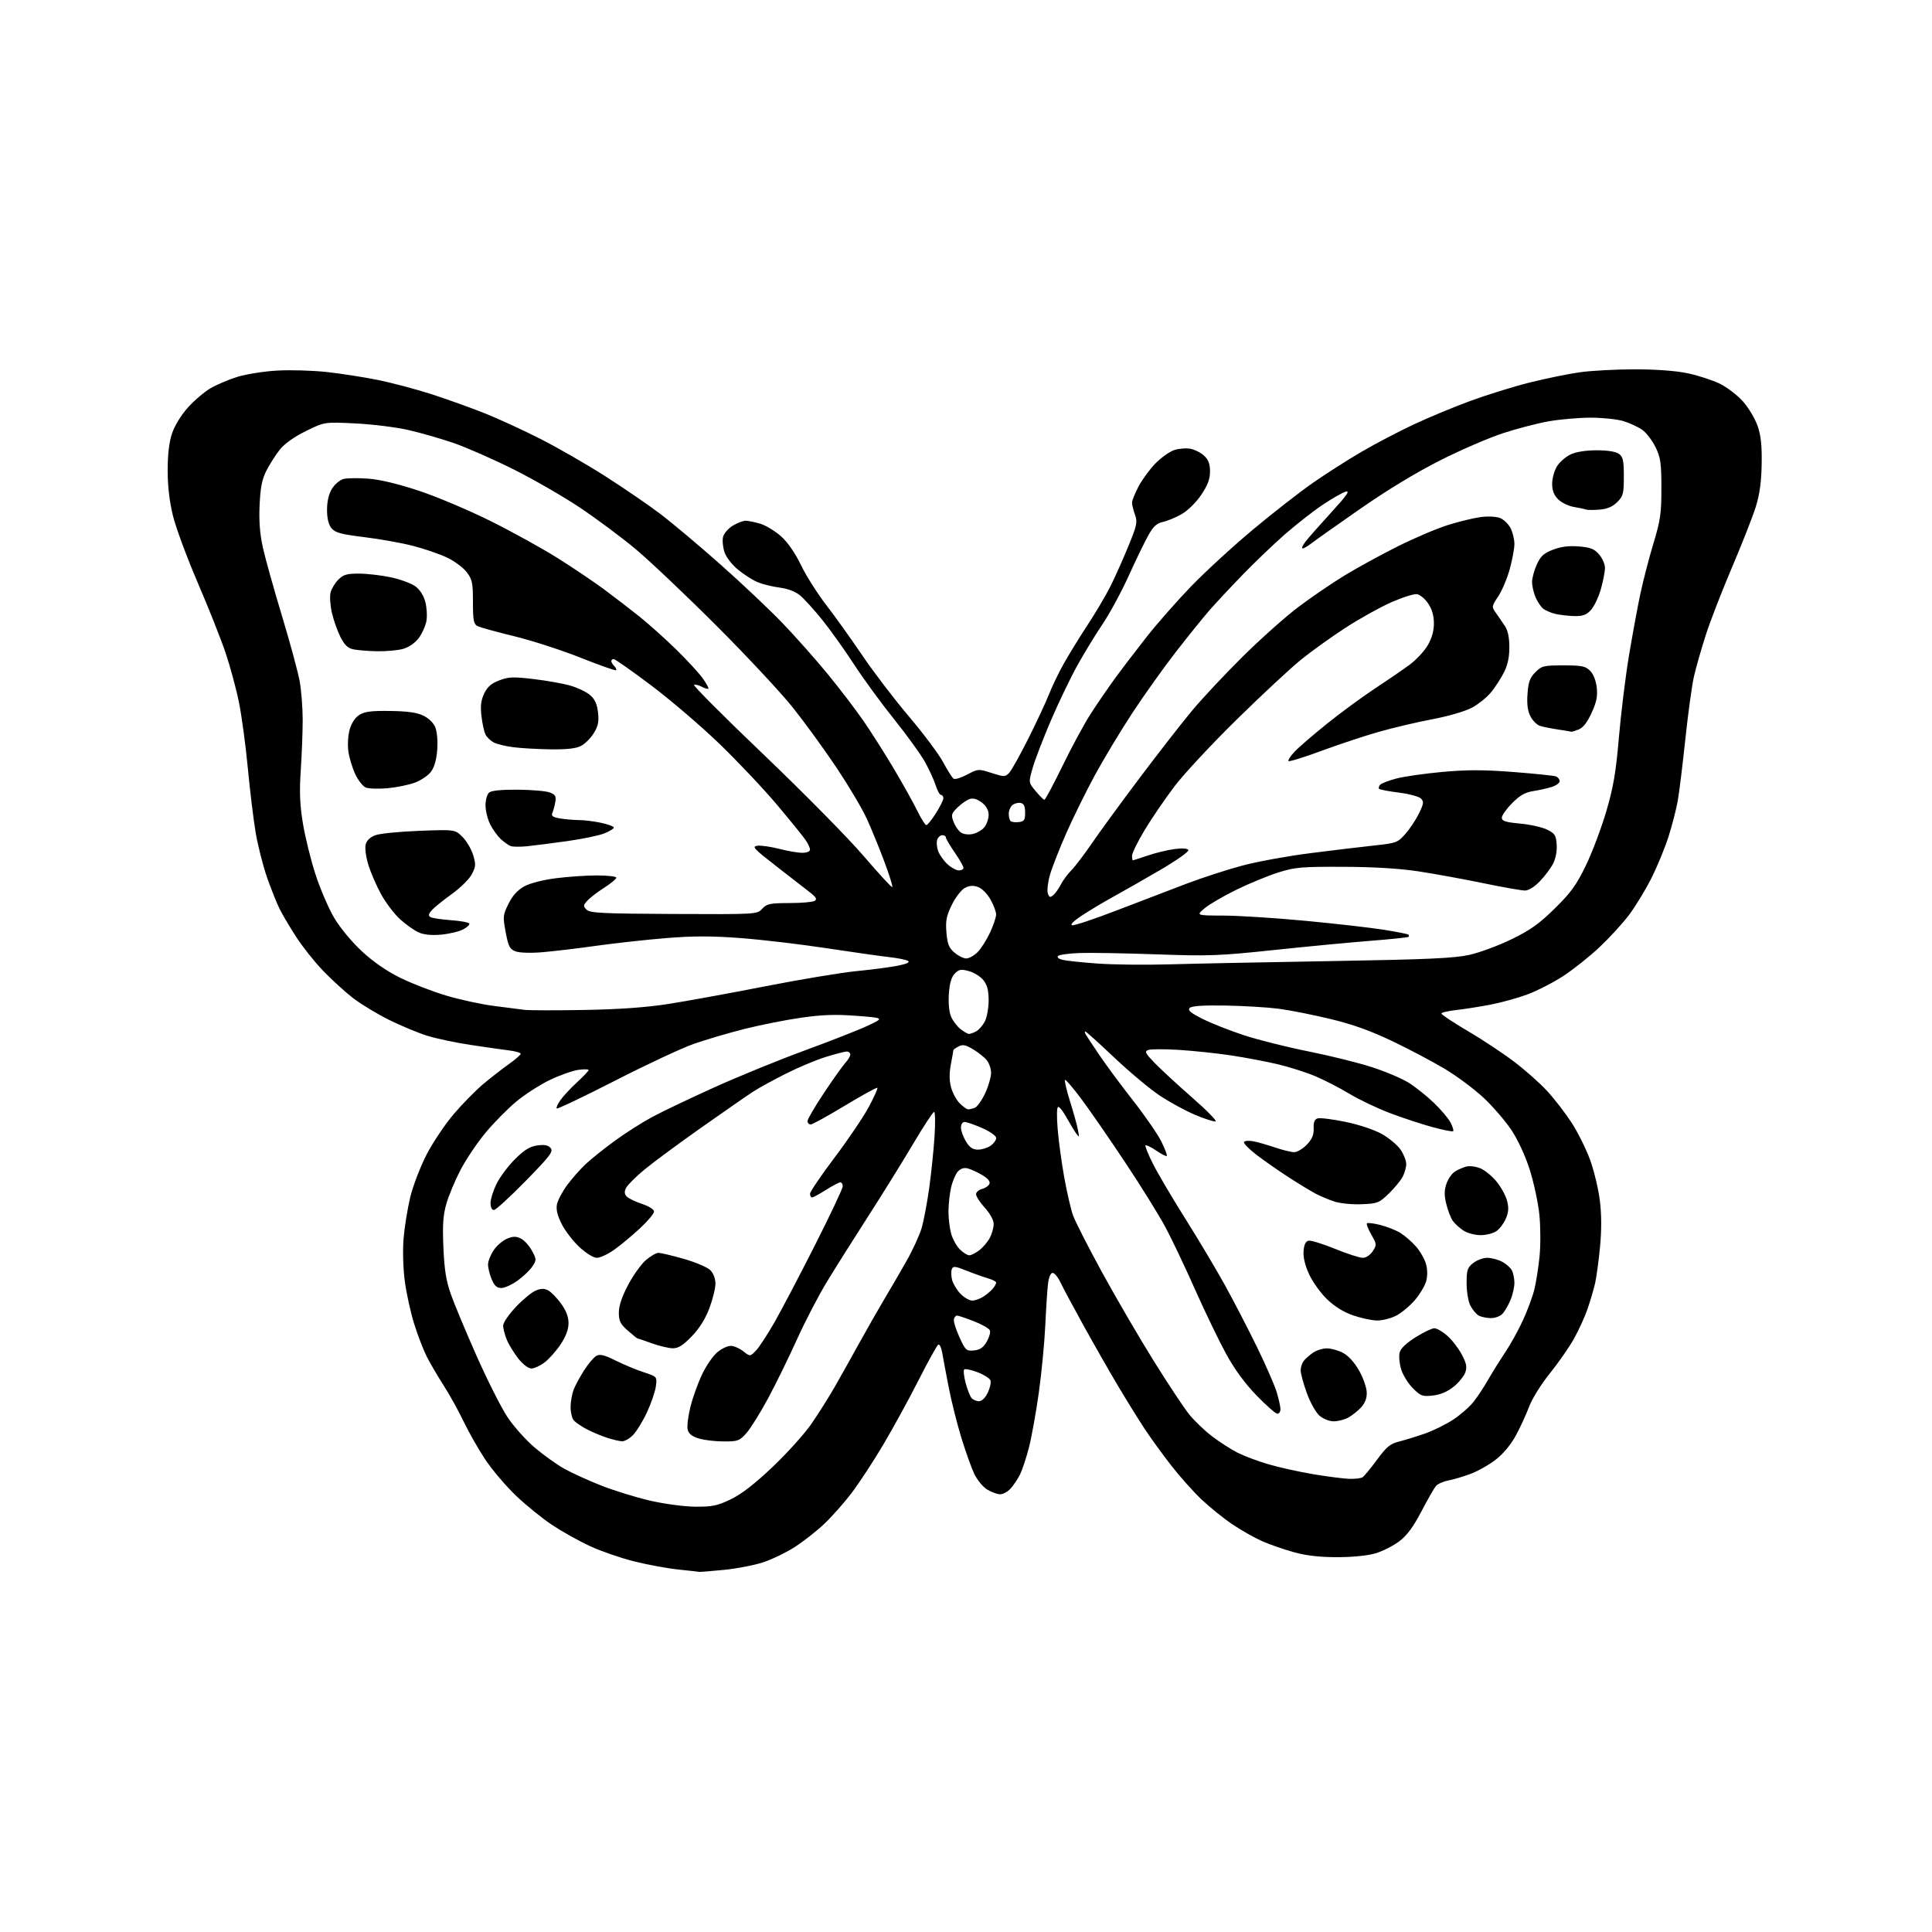 <?xml version="1.0" encoding="UTF-8" standalone="no"?>
<svg 
  version="1.1" 
  xmlns="http://www.w3.org/2000/svg" 
  xmlns:xlink="http://www.w3.org/1999/xlink" 
  xmlns:svg="http://www.w3.org/2000/svg"
  xmlns:rdf="http://www.w3.org/1999/02/22-rdf-syntax-ns#"
  xmlns:cc="http://creativecommons.org/ns#"
  xmlns:dc="http://purl.org/dc/elements/1.1/"
  viewBox="0 0 768 768"
  width="768"
  height="768"
>
<style>svg {background-color: white; }</style>"
<path stroke="none" fill="black" fill-rule="evenodd" d="M278.00,624.84C277.73,624.78 273.88,624.35 269.46,623.89C265.04,623.42 257.11,621.95 251.84,620.61C246.57,619.28 238.80,616.58 234.57,614.63C230.34,612.68 223.65,608.95 219.69,606.34C215.74,603.73 209.17,598.43 205.11,594.55C201.04,590.67 195.49,584.12 192.78,580.00C190.06,575.88 186.23,569.12 184.26,565.00C182.30,560.88 178.74,554.45 176.35,550.73C173.96,547.00 170.93,541.83 169.62,539.23C168.31,536.63 166.08,530.84 164.67,526.36C163.26,521.89 161.58,514.26 160.93,509.41C160.25,504.33 160.04,497.14 160.42,492.44C160.78,487.95 161.97,480.56 163.05,476.02C164.15,471.45 167.05,463.85 169.57,458.97C172.07,454.13 176.94,446.87 180.39,442.84C183.84,438.80 189.10,433.45 192.08,430.94C195.06,428.44 199.64,424.87 202.25,423.02C204.86,421.17 207.00,419.31 207.00,418.89C207.00,418.47 204.86,417.86 202.25,417.54C199.64,417.22 192.78,416.24 187.00,415.36C181.22,414.49 173.57,412.88 170.00,411.78C166.43,410.69 159.58,407.85 154.78,405.48C149.99,403.11 143.46,399.16 140.28,396.70C137.10,394.24 131.74,389.35 128.36,385.82C124.98,382.29 120.20,376.27 117.74,372.45C115.28,368.63 112.35,363.70 111.24,361.50C110.13,359.30 107.87,353.67 106.22,348.99C104.58,344.31 102.51,336.21 101.63,330.99C100.75,325.77 99.35,314.22 98.51,305.31C97.67,296.41 96.10,284.71 95.01,279.31C93.93,273.92 91.52,265.00 89.67,259.50C87.81,254.00 82.83,241.45 78.59,231.60C74.36,221.76 69.94,209.83 68.77,205.10C67.37,199.41 66.65,193.29 66.65,187.00C66.65,180.60 67.22,175.80 68.39,172.28C69.43,169.19 72.00,164.99 74.69,162.00C77.19,159.22 81.22,155.78 83.65,154.36C86.08,152.93 90.87,150.90 94.29,149.83C97.70,148.76 104.78,147.63 110.00,147.32C115.22,147.00 124.18,147.26 129.90,147.88C135.63,148.51 144.83,149.95 150.36,151.07C155.89,152.20 165.39,154.72 171.46,156.68C177.53,158.64 187.00,162.03 192.50,164.21C198.00,166.40 208.12,171.05 215.00,174.56C221.88,178.06 233.43,184.72 240.68,189.35C247.93,193.98 257.70,200.67 262.39,204.22C267.07,207.76 277.85,216.82 286.35,224.35C294.84,231.87 306.00,242.42 311.14,247.78C316.29,253.15 324.37,262.25 329.09,268.02C333.81,273.78 340.16,282.10 343.20,286.50C346.24,290.90 351.67,299.45 355.27,305.50C358.86,311.55 363.07,319.09 364.61,322.25C366.15,325.41 367.78,328.00 368.23,328.00C368.68,328.00 370.38,325.89 372.02,323.30C373.66,320.72 375.00,318.02 375.00,317.30C375.00,316.59 374.58,316.00 374.08,316.00C373.57,316.00 372.62,314.31 371.97,312.25C371.32,310.19 369.42,306.02 367.76,303.00C366.09,299.98 360.57,292.32 355.49,286.00C350.41,279.68 343.17,269.77 339.42,264.00C335.66,258.23 329.99,250.29 326.82,246.36C323.65,242.44 319.73,238.11 318.12,236.75C316.24,235.17 313.29,234.03 309.92,233.58C307.03,233.20 303.09,232.23 301.16,231.42C299.23,230.62 295.74,228.39 293.40,226.47C290.94,224.46 288.66,221.50 287.98,219.44C287.34,217.49 287.09,214.78 287.43,213.42C287.77,212.05 289.50,210.05 291.28,208.97C293.05,207.89 295.35,207.01 296.38,207.00C297.42,207.00 300.03,207.53 302.19,208.18C304.35,208.82 308.02,211.03 310.35,213.08C313.07,215.47 315.95,219.60 318.41,224.65C320.51,228.97 325.03,236.10 328.44,240.50C331.85,244.90 338.29,253.90 342.76,260.50C347.22,267.10 355.59,278.06 361.36,284.86C367.12,291.66 373.24,299.85 374.96,303.07C376.68,306.30 378.54,309.22 379.11,309.57C379.68,309.92 382.10,309.16 384.50,307.89C388.80,305.61 388.94,305.60 394.17,307.27C399.18,308.87 399.57,308.87 401.15,307.23C402.07,306.28 405.53,300.09 408.83,293.49C412.14,286.88 415.81,279.00 416.99,275.99C418.17,272.97 420.77,267.57 422.76,264.00C424.74,260.43 429.03,253.45 432.29,248.50C435.54,243.55 439.67,236.57 441.45,233.00C443.23,229.43 446.41,222.30 448.52,217.17C451.96,208.79 452.23,207.52 451.17,204.60C450.53,202.82 450.00,200.67 450.00,199.83C450.00,198.99 451.16,196.09 452.58,193.40C454.00,190.70 457.01,186.59 459.27,184.26C461.54,181.93 464.92,179.52 466.78,178.91C468.65,178.29 471.58,178.07 473.29,178.41C475.00,178.75 477.44,180.00 478.70,181.19C480.37,182.76 481.00,184.46 481.00,187.44C481.00,190.45 480.08,192.89 477.50,196.72C475.49,199.71 472.20,202.95 469.75,204.36C467.41,205.70 464.06,207.10 462.30,207.47C459.83,207.99 458.49,209.21 456.47,212.82C455.02,215.39 451.49,222.68 448.63,229.00C445.76,235.32 441.13,243.88 438.34,248.01C435.55,252.13 431.01,259.58 428.24,264.56C425.48,269.54 420.73,279.44 417.68,286.56C414.64,293.68 411.40,302.10 410.50,305.27C408.84,311.05 408.84,311.05 411.67,314.45C413.23,316.32 414.79,317.89 415.14,317.93C415.49,317.97 418.72,311.94 422.32,304.54C425.91,297.13 430.97,287.80 433.54,283.79C436.12,279.78 440.54,273.35 443.35,269.50C446.16,265.65 451.83,258.23 455.95,253.00C460.06,247.78 467.95,238.82 473.47,233.10C478.98,227.38 490.04,217.23 498.04,210.54C506.04,203.86 516.84,195.44 522.04,191.84C527.24,188.23 535.91,182.70 541.31,179.55C546.70,176.40 555.93,171.56 561.81,168.80C567.69,166.04 577.84,161.82 584.36,159.42C590.89,157.01 601.51,153.71 607.96,152.09C614.42,150.47 623.48,148.61 628.10,147.97C632.72,147.33 642.58,146.81 650.00,146.81C658.47,146.82 666.29,147.41 670.98,148.40C675.09,149.27 680.81,151.14 683.69,152.55C686.57,153.96 690.72,157.15 692.91,159.64C695.10,162.12 697.70,166.49 698.68,169.33C700.00,173.14 700.42,177.13 700.29,184.50C700.17,191.55 699.48,196.56 697.95,201.47C696.76,205.31 692.50,216.14 688.50,225.54C684.49,234.95 679.78,247.09 678.04,252.53C676.30,257.96 674.21,265.28 673.40,268.78C672.59,272.29 671.03,283.56 669.95,293.83C668.86,304.10 667.50,315.18 666.91,318.46C666.32,321.73 664.70,328.03 663.30,332.46C661.90,336.88 658.84,344.32 656.50,349.00C654.15,353.68 650.16,360.25 647.64,363.61C645.11,366.97 639.82,372.75 635.89,376.46C631.96,380.17 625.47,385.34 621.48,387.95C617.49,390.55 611.05,393.86 607.17,395.30C603.29,396.74 596.60,398.59 592.30,399.40C588.01,400.22 581.91,401.17 578.75,401.52C575.59,401.86 573.00,402.49 573.00,402.91C573.00,403.34 577.65,406.42 583.33,409.76C589.02,413.10 597.29,418.57 601.73,421.92C606.16,425.26 612.17,430.58 615.07,433.75C617.97,436.91 622.33,442.57 624.77,446.33C627.20,450.08 630.48,456.68 632.06,461.00C633.64,465.32 635.39,472.61 635.96,477.19C636.65,482.74 636.68,488.90 636.04,495.61C635.51,501.16 634.63,507.68 634.08,510.10C633.53,512.52 632.17,517.15 631.04,520.40C629.92,523.64 627.45,529.04 625.54,532.40C623.64,535.75 619.36,541.88 616.04,546.00C612.71,550.12 609.06,555.98 607.92,559.00C606.78,562.02 604.43,567.16 602.70,570.40C600.77,574.03 597.72,577.76 594.78,580.08C592.15,582.15 587.60,584.75 584.67,585.85C581.74,586.95 577.70,588.15 575.70,588.53C573.71,588.90 571.49,589.89 570.79,590.73C570.08,591.57 567.48,596.13 565.00,600.86C561.77,607.05 559.29,610.38 556.21,612.71C553.84,614.49 549.60,616.64 546.77,617.47C543.65,618.40 537.68,619.00 531.55,619.00C524.55,619.00 519.26,618.39 514.29,617.01C510.34,615.92 504.64,613.93 501.63,612.60C498.62,611.27 493.30,608.25 489.83,605.90C486.35,603.55 480.86,599.12 477.63,596.06C474.39,593.00 468.95,586.90 465.53,582.50C462.11,578.10 457.38,571.58 455.02,568.00C452.66,564.42 447.91,556.77 444.48,551.00C441.04,545.23 434.87,534.42 430.77,527.00C426.66,519.58 422.51,511.81 421.54,509.75C420.57,507.69 419.18,506.00 418.45,506.00C417.64,506.00 416.92,507.65 416.61,510.25C416.32,512.59 415.83,520.12 415.51,527.00C415.19,533.88 414.03,545.89 412.93,553.70C411.84,561.50 410.08,571.26 409.03,575.39C407.97,579.51 406.36,584.37 405.44,586.19C404.52,588.01 402.84,590.51 401.71,591.75C400.58,592.99 398.72,594.00 397.58,594.00C396.43,593.99 394.11,593.15 392.41,592.11C390.72,591.08 388.40,588.25 387.26,585.83C386.12,583.41 383.81,576.95 382.13,571.46C380.45,565.98 378.20,557.00 377.13,551.50C376.06,546.00 374.90,539.80 374.54,537.72C374.19,535.64 373.47,534.21 372.96,534.53C372.44,534.85 368.88,541.27 365.06,548.81C361.23,556.34 354.90,567.90 350.98,574.50C347.06,581.10 341.42,589.69 338.45,593.59C335.47,597.49 330.61,602.97 327.64,605.78C324.66,608.59 319.45,612.69 316.06,614.88C312.66,617.08 306.99,619.84 303.46,621.01C299.92,622.19 292.86,623.56 287.77,624.05C282.67,624.54 278.27,624.90 278.00,624.84zM276.36,598.93C283.09,598.99 285.10,598.57 290.42,596.04C294.69,594.00 299.89,589.98 307.13,583.12C312.91,577.64 319.90,569.86 322.67,565.83C325.43,561.80 329.50,555.35 331.70,551.50C333.91,547.65 338.32,539.77 341.51,534.00C344.70,528.23 349.19,520.35 351.49,516.50C353.80,512.65 357.73,505.89 360.23,501.48C362.74,497.08 365.48,491.13 366.33,488.27C367.18,485.41 368.54,478.22 369.37,472.29C370.19,466.35 371.15,457.11 371.49,451.75C371.84,446.39 371.76,442.00 371.31,442.01C370.86,442.02 367.12,447.72 363.00,454.68C358.88,461.64 350.85,474.57 345.17,483.41C339.48,492.25 332.09,503.98 328.74,509.49C325.39,514.99 320.04,525.29 316.84,532.37C313.64,539.45 308.50,549.95 305.42,555.69C302.34,561.44 298.46,567.68 296.80,569.57C294.00,572.76 293.38,573.00 287.76,573.00C284.45,573.00 279.98,572.48 277.84,571.84C275.10,571.01 273.78,569.97 273.36,568.31C273.04,567.01 273.53,562.92 274.46,559.22C275.38,555.53 277.47,549.72 279.09,546.33C280.70,542.93 283.41,538.99 285.09,537.58C286.78,536.16 289.18,535.00 290.44,535.00C291.70,535.00 293.95,535.96 295.45,537.14C298.17,539.28 298.17,539.28 300.50,536.89C301.77,535.58 305.12,530.45 307.94,525.50C310.76,520.55 318.00,506.75 324.03,494.83C330.06,482.91 335.00,472.45 335.00,471.58C335.00,470.71 334.57,470.00 334.03,470.00C333.50,470.00 330.94,471.35 328.34,473.00C325.74,474.65 323.25,476.00 322.80,476.00C322.36,476.00 322.00,475.34 322.00,474.54C322.00,473.74 326.39,467.27 331.75,460.16C337.11,453.05 343.23,444.00 345.35,440.05C347.47,436.10 349.01,432.67 348.76,432.43C348.52,432.18 342.73,435.36 335.91,439.48C329.08,443.61 322.94,446.99 322.25,446.99C321.56,447.00 321.00,446.38 321.00,445.63C321.00,444.88 323.96,439.81 327.59,434.38C331.21,428.95 335.03,423.57 336.09,422.44C337.14,421.30 338.00,419.84 338.00,419.19C338.00,418.53 337.37,418.00 336.61,418.00C335.84,418.00 332.13,418.95 328.36,420.12C324.58,421.28 317.49,424.24 312.60,426.70C307.70,429.16 301.85,432.36 299.60,433.81C297.34,435.26 287.99,441.74 278.81,448.21C269.64,454.68 259.41,462.24 256.09,465.00C252.77,467.77 249.56,470.95 248.96,472.08C248.15,473.58 248.17,474.50 249.01,475.51C249.64,476.27 252.37,477.63 255.08,478.53C257.95,479.48 260.00,480.76 260.00,481.61C260.00,482.40 257.48,485.41 254.39,488.28C251.31,491.15 246.73,494.96 244.22,496.75C241.70,498.54 238.59,500.00 237.30,500.00C235.93,500.00 233.05,498.24 230.39,495.79C227.88,493.47 224.69,489.36 223.32,486.64C221.56,483.17 220.99,480.81 221.40,478.73C221.73,477.11 223.54,473.69 225.42,471.14C227.30,468.59 230.57,464.87 232.67,462.88C234.78,460.88 239.99,456.70 244.26,453.58C248.53,450.46 255.28,446.16 259.26,444.02C263.24,441.88 274.38,436.57 284.00,432.22C293.62,427.87 309.82,421.26 320.00,417.53C330.18,413.81 341.43,409.39 345.00,407.70C351.50,404.65 351.50,404.65 340.50,403.81C332.13,403.17 326.87,403.35 318.50,404.55C312.45,405.41 302.27,407.43 295.88,409.04C289.49,410.65 280.40,413.33 275.67,415.00C270.94,416.67 256.89,423.24 244.45,429.60C232.01,435.96 221.60,440.93 221.31,440.64C221.02,440.35 221.70,438.82 222.83,437.25C223.95,435.67 226.92,432.48 229.43,430.17C231.95,427.85 234.00,425.68 234.00,425.35C234.00,425.01 232.18,424.98 229.95,425.28C227.73,425.58 222.67,427.36 218.70,429.24C214.74,431.13 208.68,435.02 205.23,437.89C201.78,440.76 196.27,446.35 192.99,450.30C189.70,454.26 185.25,460.88 183.10,465.00C180.94,469.12 178.41,475.16 177.47,478.41C176.13,483.05 175.87,486.81 176.26,495.91C176.64,504.80 177.34,509.15 179.27,514.61C180.65,518.52 185.26,529.54 189.50,539.11C193.75,548.67 199.23,559.54 201.69,563.26C204.15,566.97 209.01,572.43 212.49,575.38C215.97,578.33 221.22,582.10 224.16,583.76C227.10,585.42 233.68,588.43 238.79,590.45C243.90,592.48 252.68,595.20 258.29,596.50C264.09,597.84 271.90,598.89 276.36,598.93zM536.50,587.87C538.70,587.92 541.02,587.64 541.65,587.23C542.28,586.83 544.85,583.71 547.36,580.30C551.18,575.11 552.62,573.92 556.21,573.02C558.57,572.42 563.20,570.99 566.50,569.84C569.80,568.68 574.86,566.18 577.74,564.28C580.61,562.38 584.26,559.18 585.83,557.16C587.40,555.15 589.97,551.25 591.53,548.50C593.10,545.75 596.15,540.85 598.31,537.62C600.48,534.39 603.71,528.54 605.49,524.62C607.27,520.70 609.28,515.25 609.95,512.50C610.62,509.75 611.54,503.90 611.99,499.50C612.44,495.10 612.41,487.59 611.92,482.81C611.43,478.02 609.68,469.92 608.04,464.81C606.22,459.16 603.32,452.95 600.67,449.00C598.26,445.43 593.35,439.74 589.75,436.38C586.14,433.01 579.37,427.94 574.68,425.11C570.00,422.28 560.62,417.31 553.84,414.05C545.00,409.81 537.95,407.27 529.00,405.10C522.12,403.43 512.85,401.59 508.40,401.00C503.94,400.42 494.41,399.85 487.20,399.72C478.25,399.57 473.74,399.87 472.93,400.67C472.03,401.57 473.22,402.59 478.03,405.02C481.48,406.76 488.93,409.70 494.57,411.55C500.21,413.39 511.73,416.28 520.17,417.96C528.60,419.64 539.94,422.45 545.36,424.21C550.79,425.96 557.40,428.77 560.06,430.45C562.72,432.13 567.19,435.70 569.99,438.39C572.80,441.08 575.78,444.61 576.62,446.24C577.46,447.86 577.93,449.40 577.66,449.67C577.40,449.94 573.65,449.19 569.34,448.02C565.03,446.84 557.41,444.33 552.41,442.43C547.41,440.53 540.21,437.09 536.41,434.79C532.61,432.49 526.51,429.35 522.86,427.81C519.20,426.27 512.45,424.12 507.86,423.04C503.26,421.95 494.84,420.37 489.15,419.51C483.46,418.66 474.17,417.69 468.51,417.34C462.84,416.99 457.40,417.01 456.43,417.39C454.90,417.97 455.27,418.71 459.08,422.63C461.51,425.14 468.18,431.29 473.90,436.30C479.62,441.30 483.81,445.56 483.21,445.76C482.61,445.96 478.98,444.81 475.14,443.20C471.31,441.58 464.97,438.14 461.07,435.55C457.17,432.96 449.02,426.15 442.96,420.42C436.90,414.69 431.70,410.00 431.41,410.00C431.12,410.00 431.21,410.56 431.62,411.25C432.02,411.94 434.48,415.65 437.08,419.50C439.68,423.35 445.68,431.45 450.42,437.50C455.16,443.55 460.22,450.88 461.66,453.78C463.09,456.69 464.07,459.26 463.83,459.51C463.58,459.75 461.69,458.79 459.62,457.38C457.54,455.98 455.63,455.04 455.36,455.31C455.09,455.58 456.43,458.88 458.32,462.65C460.22,466.42 466.02,476.25 471.21,484.50C476.40,492.75 483.49,504.63 486.95,510.90C490.41,517.18 496.13,528.20 499.64,535.40C503.16,542.61 506.70,550.72 507.52,553.43C508.33,556.14 509.00,559.18 509.00,560.18C509.00,561.18 508.45,562.00 507.78,562.00C507.12,562.00 503.40,558.74 499.53,554.75C494.80,549.88 490.79,544.39 487.30,538.00C484.45,532.77 478.93,521.32 475.03,512.55C471.14,503.78 465.91,492.77 463.42,488.09C460.94,483.41 453.81,471.91 447.58,462.54C441.36,453.17 433.48,441.74 430.07,437.15C426.65,432.56 423.64,429.03 423.36,429.31C423.08,429.59 423.96,433.34 425.31,437.66C426.66,441.97 428.09,447.07 428.47,449.00C429.12,452.22 429.06,452.34 427.75,450.50C426.97,449.40 425.27,446.59 423.98,444.25C422.69,441.91 421.20,440.00 420.68,440.00C420.09,440.00 420.00,443.36 420.43,448.71C420.82,453.50 422.00,462.19 423.05,468.02C424.10,473.86 425.66,480.62 426.52,483.06C427.38,485.50 432.64,495.82 438.21,506.00C443.78,516.17 452.97,531.92 458.63,541.00C464.29,550.08 470.63,559.64 472.73,562.25C474.83,564.86 479.00,568.84 482.01,571.10C485.02,573.36 489.51,576.24 491.99,577.49C494.47,578.75 499.88,580.78 504.00,582.01C508.12,583.24 516.23,585.04 522.00,586.01C527.77,586.98 534.30,587.81 536.50,587.87zM247.30,572.93C246.31,572.90 243.70,572.30 241.50,571.60C239.30,570.90 235.67,569.39 233.43,568.24C231.20,567.09 228.78,565.44 228.07,564.58C227.35,563.72 226.79,561.32 226.82,559.24C226.84,557.17 227.38,554.13 228.00,552.49C228.62,550.84 230.51,547.35 232.19,544.72C233.87,542.09 236.08,539.49 237.10,538.94C238.52,538.19 240.34,538.64 244.73,540.84C247.90,542.42 252.91,544.51 255.87,545.48C261.23,547.24 261.23,547.24 260.71,551.12C260.43,553.25 258.82,557.91 257.15,561.48C255.48,565.05 252.99,569.10 251.60,570.49C250.22,571.87 248.28,572.97 247.30,572.93zM530.11,565.00C528.44,565.00 525.96,564.00 524.51,562.75C523.06,561.49 520.83,557.50 519.46,553.70C518.11,549.97 517.01,545.92 517.03,544.70C517.05,543.49 517.61,541.80 518.28,540.95C518.95,540.10 520.61,538.64 521.97,537.70C523.33,536.77 525.81,536.00 527.49,536.00C529.16,536.00 532.07,536.82 533.94,537.83C536.02,538.94 538.49,541.67 540.27,544.83C541.88,547.68 543.24,551.57 543.30,553.48C543.36,555.88 542.64,557.76 540.95,559.57C539.60,561.01 537.28,562.82 535.80,563.60C534.31,564.37 531.75,565.00 530.11,565.00zM389.14,557.00C390.31,557.00 391.65,555.70 392.66,553.59C393.55,551.72 394.03,549.52 393.72,548.70C393.40,547.89 391.08,546.43 388.55,545.47C386.02,544.50 383.65,544.02 383.28,544.39C382.91,544.76 383.17,547.17 383.85,549.74C384.54,552.32 385.59,555.00 386.18,555.71C386.76,556.42 388.10,557.00 389.14,557.00zM569.60,554.74C565.44,555.21 564.76,554.96 561.63,551.83C559.74,549.94 557.65,546.55 556.97,544.29C556.29,542.03 556.02,539.05 556.37,537.67C556.78,536.04 559.01,533.90 562.72,531.58C565.86,529.61 569.22,528.00 570.18,528.00C571.14,528.00 573.45,529.33 575.31,530.97C577.17,532.60 579.75,535.94 581.06,538.40C582.96,541.98 583.24,543.42 582.47,545.58C581.93,547.07 579.85,549.63 577.82,551.26C575.39,553.22 572.61,554.40 569.60,554.74zM211.24,544.00C210.03,544.00 207.89,542.38 206.07,540.09C204.37,537.94 202.30,534.58 201.49,532.62C200.67,530.66 200.00,528.12 200.00,526.97C200.00,525.82 202.27,522.48 205.05,519.54C207.83,516.60 211.39,513.67 212.96,513.02C215.11,512.13 216.35,512.12 217.94,512.97C219.11,513.59 221.40,515.95 223.03,518.20C225.04,520.98 226.00,523.49 226.00,525.98C226.00,528.42 224.95,531.24 222.88,534.37C221.16,536.96 218.31,540.19 216.53,541.54C214.76,542.89 212.38,544.00 211.24,544.00zM387.18,536.82C389.56,536.58 390.88,535.68 392.22,533.38C393.22,531.66 393.80,529.63 393.50,528.87C393.21,528.10 390.39,526.48 387.23,525.25C384.08,524.03 381.05,523.00 380.50,522.96C379.95,522.93 379.35,523.59 379.18,524.45C379.00,525.30 380.00,528.50 381.40,531.57C383.80,536.81 384.14,537.11 387.18,536.82zM267.43,535.96C265.82,535.94 262.04,535.04 259.04,533.96C256.03,532.88 253.46,532.00 253.32,532.00C253.18,532.00 251.48,530.60 249.53,528.90C246.59,526.32 246.00,525.12 246.00,521.79C246.00,519.13 247.21,515.48 249.63,510.89C251.62,507.09 254.79,502.64 256.66,500.99C258.54,499.35 260.84,498.01 261.78,498.02C262.73,498.04 267.28,499.13 271.89,500.44C276.51,501.76 281.21,503.76 282.34,504.90C283.59,506.15 284.40,508.26 284.40,510.27C284.40,512.09 283.32,516.47 282.00,520.00C280.41,524.26 278.04,528.04 274.98,531.21C271.49,534.83 269.65,535.99 267.43,535.96zM547.29,524.92C545.21,524.88 540.92,523.94 537.76,522.84C534.02,521.54 530.42,519.29 527.44,516.39C524.92,513.94 521.74,509.49 520.37,506.50C518.75,502.96 517.99,499.73 518.19,497.28C518.40,494.68 519.03,493.42 520.22,493.19C521.16,493.01 525.87,494.47 530.68,496.43C535.49,498.39 540.45,500.00 541.69,500.00C543.03,500.00 544.66,498.93 545.68,497.37C547.33,494.85 547.31,494.59 545.12,490.79C543.87,488.61 543.08,486.58 543.38,486.28C543.68,485.99 546.08,486.28 548.71,486.95C551.35,487.61 554.93,489.03 556.68,490.11C558.43,491.19 561.22,493.62 562.88,495.51C564.53,497.40 566.33,500.53 566.86,502.47C567.47,504.66 567.49,507.26 566.92,509.32C566.42,511.14 564.38,514.53 562.40,516.85C560.41,519.17 557.05,521.95 554.93,523.03C552.81,524.12 549.37,524.96 547.29,524.92zM592.60,523.97C590.89,523.95 588.71,523.48 587.75,522.92C586.79,522.36 585.32,520.60 584.50,519.00C583.66,517.37 583.00,513.48 583.00,510.12C583.00,504.86 583.31,503.90 585.63,502.07C587.08,500.93 589.58,500.00 591.18,500.00C592.79,500.00 595.41,500.68 597.02,501.51C598.63,502.34 600.40,503.89 600.97,504.94C601.54,506.00 602.00,508.26 602.00,509.97C602.00,511.67 601.31,514.72 600.46,516.75C599.62,518.77 598.20,521.23 597.31,522.21C596.40,523.21 594.33,523.99 592.60,523.97zM386.46,517.00C387.61,517.00 389.67,516.26 391.03,515.35C392.39,514.45 394.06,513.01 394.75,512.16C395.44,511.31 396.00,510.27 396.00,509.86C396.00,509.44 394.54,508.68 392.75,508.16C390.96,507.65 387.12,506.28 384.22,505.12C379.67,503.30 378.86,503.21 378.36,504.50C378.04,505.33 378.09,507.24 378.46,508.75C378.84,510.26 380.32,512.74 381.76,514.25C383.20,515.76 385.31,517.00 386.46,517.00zM199.30,512.00C197.50,512.00 196.53,511.12 195.45,508.53C194.65,506.62 194.00,503.99 194.00,502.68C194.00,501.37 195.01,498.80 196.25,496.97C197.49,495.14 199.88,493.08 201.57,492.39C203.98,491.41 205.17,491.40 207.07,492.34C208.41,493.01 210.37,495.17 211.44,497.15C213.30,500.60 213.31,500.88 211.66,503.40C210.71,504.85 208.08,507.38 205.81,509.02C203.55,510.66 200.62,512.00 199.30,512.00zM385.32,499.00C386.10,499.00 387.92,498.06 389.39,496.91C390.85,495.76 392.71,493.54 393.52,491.96C394.33,490.39 395.00,487.95 395.00,486.55C395.00,485.05 393.57,482.42 391.50,480.13C389.57,478.00 388.00,475.57 388.00,474.74C388.00,473.90 389.08,472.95 390.39,472.62C391.70,472.29 393.03,471.37 393.33,470.57C393.69,469.65 392.63,468.39 390.40,467.07C388.48,465.94 385.90,464.76 384.66,464.45C383.20,464.08 381.84,464.52 380.76,465.71C379.86,466.71 378.65,469.55 378.08,472.01C377.51,474.48 377.04,478.75 377.03,481.50C377.02,484.25 377.50,488.24 378.09,490.38C378.68,492.51 380.23,495.32 381.54,496.63C382.84,497.93 384.54,499.00 385.32,499.00zM588.53,490.99C586.30,490.99 583.25,490.16 581.69,489.14C580.15,488.12 578.26,486.39 577.50,485.30C576.73,484.21 575.59,481.25 574.95,478.73C574.08,475.27 574.08,473.29 574.95,470.65C575.58,468.73 577.09,466.53 578.30,465.75C579.51,464.97 581.58,464.05 582.91,463.72C584.23,463.38 586.74,463.70 588.48,464.43C590.22,465.16 593.09,467.49 594.85,469.63C596.61,471.76 598.50,475.17 599.05,477.21C599.81,480.02 599.71,481.76 598.63,484.33C597.85,486.21 596.16,488.47 594.88,489.37C593.60,490.27 590.74,491.00 588.53,490.99zM196.34,481.00C195.54,481.00 195.00,479.87 195.00,478.20C195.00,476.65 196.11,473.16 197.47,470.44C198.83,467.72 202.14,463.32 204.83,460.67C208.53,457.02 210.68,455.72 213.65,455.32C216.50,454.94 217.94,455.23 218.89,456.37C220.03,457.74 218.69,459.50 208.94,469.47C202.74,475.81 197.07,481.00 196.34,481.00zM541.23,478.70C537.53,478.85 532.70,478.38 530.50,477.65C528.30,476.93 525.02,475.56 523.21,474.62C521.40,473.68 516.67,470.82 512.71,468.28C508.74,465.73 502.91,461.67 499.73,459.26C496.56,456.84 494.22,454.46 494.52,453.96C494.83,453.47 496.52,453.35 498.29,453.69C500.05,454.03 503.93,455.15 506.91,456.16C509.88,457.17 513.28,458.00 514.47,458.00C515.66,458.00 517.91,456.66 519.48,455.03C521.58,452.83 522.29,451.14 522.20,448.58C522.10,446.10 522.56,444.96 523.78,444.58C524.73,444.28 529.69,444.90 534.80,445.95C540.24,447.07 546.26,449.08 549.30,450.78C552.16,452.39 555.51,455.19 556.75,457.00C557.99,458.81 559.00,461.38 559.00,462.70C559.00,464.02 558.36,466.31 557.58,467.80C556.80,469.28 554.32,472.29 552.07,474.47C548.21,478.20 547.57,478.45 541.23,478.70zM388.76,457.00C390.30,457.00 392.56,456.30 393.78,455.44C395.00,454.59 396.00,453.21 396.00,452.39C396.00,451.53 393.63,449.84 390.47,448.44C387.43,447.10 384.28,446.00 383.47,446.00C382.61,446.00 382.00,446.93 382.00,448.25C382.01,449.49 382.90,451.96 383.99,453.75C385.46,456.17 386.69,457.00 388.76,457.00zM384.87,441.00C385.40,441.00 386.60,440.71 387.53,440.35C388.47,439.99 390.30,437.40 391.61,434.60C392.91,431.79 393.97,428.15 393.97,426.50C393.96,424.85 393.18,422.56 392.23,421.41C391.28,420.26 388.83,418.32 386.79,417.10C383.83,415.33 382.67,415.11 381.04,415.98C379.92,416.58 379.00,417.22 379.00,417.40C379.00,417.58 378.55,420.10 378.00,423.00C377.31,426.63 377.33,429.52 378.07,432.26C378.66,434.44 380.21,437.30 381.52,438.61C382.84,439.93 384.34,441.00 384.87,441.00zM385.20,411.00C385.71,411.00 387.00,410.54 388.06,409.97C389.11,409.40 390.66,407.63 391.49,406.02C392.32,404.41 393.00,400.66 393.00,397.68C393.00,393.74 392.44,391.56 390.95,389.67C389.83,388.24 387.25,386.61 385.22,386.05C382.06,385.18 381.25,385.31 379.58,386.98C378.22,388.34 377.50,390.74 377.20,394.96C376.94,398.55 377.27,402.24 378.02,404.04C378.71,405.70 380.40,407.95 381.77,409.03C383.14,410.12 384.69,411.00 385.20,411.00zM232.00,401.48C246.03,401.24 256.63,400.49 265.57,399.11C272.76,397.99 290.08,394.84 304.07,392.09C318.06,389.35 334.45,386.62 340.50,386.03C346.55,385.44 353.93,384.47 356.90,383.88C360.43,383.17 361.83,382.51 360.96,381.98C360.23,381.52 356.90,380.85 353.57,380.48C350.23,380.11 338.95,378.51 328.50,376.92C318.05,375.33 302.65,373.52 294.29,372.89C282.81,372.03 275.56,372.04 264.79,372.91C256.93,373.55 244.43,374.93 237.00,375.97C229.57,377.02 219.90,378.17 215.50,378.53C210.78,378.91 206.42,378.76 204.88,378.16C202.63,377.29 202.07,376.20 201.02,370.58C199.85,364.38 199.91,363.76 202.14,359.26C203.74,356.03 205.74,353.81 208.36,352.37C210.65,351.10 215.75,349.78 220.93,349.12C225.72,348.50 233.09,348.00 237.32,348.00C241.54,348.00 245.00,348.40 245.00,348.90C245.00,349.39 242.82,351.19 240.14,352.91C237.47,354.62 234.47,356.93 233.46,358.04C231.81,359.87 231.78,360.21 233.18,361.61C234.52,362.95 239.40,363.19 267.82,363.32C300.88,363.47 300.91,363.47 303.00,361.24C304.84,359.25 306.07,359.00 313.79,358.98C318.58,358.98 323.11,358.58 323.85,358.11C324.89,357.45 324.42,356.64 321.85,354.64C320.01,353.20 314.00,348.53 308.50,344.26C299.53,337.30 298.77,336.47 301.14,336.19C302.59,336.03 306.48,336.59 309.78,337.44C313.09,338.30 317.19,339.00 318.89,339.00C320.72,339.00 322.00,338.48 321.99,337.75C321.99,337.06 321.20,335.34 320.24,333.93C319.28,332.51 314.13,326.17 308.80,319.83C303.46,313.49 293.16,302.59 285.90,295.59C278.64,288.60 266.46,278.18 258.83,272.44C251.19,266.70 244.51,262.00 243.97,262.00C243.44,262.00 243.00,262.36 243.00,262.80C243.00,263.24 243.53,264.13 244.18,264.78C244.83,265.43 245.16,266.17 244.91,266.43C244.65,266.68 238.27,264.43 230.72,261.42C223.16,258.42 211.25,254.57 204.24,252.87C197.23,251.17 190.71,249.36 189.75,248.85C188.29,248.08 188.00,246.50 188.00,239.31C188.00,231.66 187.72,230.32 185.51,227.42C184.14,225.62 180.61,223.02 177.68,221.63C174.74,220.24 168.72,218.16 164.30,217.02C159.88,215.87 151.14,214.30 144.89,213.53C135.42,212.36 133.23,211.76 131.76,209.95C130.59,208.51 130.00,206.06 130.00,202.64C130.01,199.30 130.69,196.37 131.97,194.28C133.05,192.50 135.13,190.76 136.58,190.39C138.03,190.03 142.48,189.97 146.46,190.28C151.09,190.63 158.35,192.37 166.59,195.11C173.67,197.46 186.45,202.86 194.98,207.11C203.52,211.35 215.55,218.00 221.72,221.88C227.89,225.77 236.22,231.38 240.22,234.35C244.22,237.32 250.43,242.09 254.00,244.94C257.57,247.78 264.06,253.58 268.41,257.81C272.76,262.04 277.60,267.26 279.17,269.41C280.73,271.56 281.82,273.51 281.59,273.74C281.36,273.97 280.21,273.65 279.03,273.02C277.85,272.39 276.43,272.02 275.87,272.21C275.31,272.40 287.80,284.91 303.62,300.02C319.44,315.14 337.31,333.26 343.32,340.29C349.33,347.32 354.46,352.88 354.70,352.63C354.95,352.38 353.50,347.75 351.48,342.34C349.46,336.93 346.31,329.26 344.49,325.30C342.67,321.34 337.29,312.29 332.55,305.18C327.80,298.08 320.02,287.37 315.26,281.38C310.50,275.40 296.68,260.59 284.55,248.48C272.42,236.36 258.00,222.71 252.50,218.13C247.00,213.55 237.15,206.22 230.61,201.84C224.07,197.46 212.14,190.58 204.11,186.56C196.07,182.54 185.34,177.83 180.26,176.08C175.18,174.34 167.08,172.02 162.26,170.92C157.44,169.82 147.98,168.65 141.24,168.32C128.98,167.71 128.98,167.71 121.55,171.38C116.85,173.70 113.06,176.41 111.20,178.77C109.59,180.82 107.22,184.53 105.95,187.00C104.17,190.45 103.53,193.64 103.20,200.68C102.90,207.11 103.29,212.20 104.50,217.68C105.45,221.98 108.89,234.27 112.13,244.98C115.37,255.70 118.53,267.40 119.16,270.98C119.79,274.57 120.31,281.32 120.32,286.00C120.33,290.68 119.99,299.68 119.57,306.00C118.98,314.82 119.18,319.79 120.41,327.32C121.30,332.72 123.55,341.85 125.42,347.60C127.29,353.36 130.64,361.15 132.88,364.92C135.23,368.87 139.89,374.49 143.90,378.20C148.44,382.40 153.77,386.07 159.23,388.75C163.83,391.01 172.08,394.19 177.55,395.81C183.02,397.44 191.55,399.27 196.50,399.89C201.45,400.51 206.85,401.20 208.50,401.43C210.15,401.65 220.72,401.68 232.00,401.48zM465.00,383.34C474.62,383.06 503.65,382.48 529.50,382.04C567.29,381.40 577.97,380.92 584.00,379.60C588.12,378.69 595.73,375.88 600.90,373.35C608.37,369.71 611.91,367.18 618.10,361.08C624.52,354.75 626.69,351.75 630.45,343.95C632.96,338.75 636.59,329.10 638.53,322.50C641.37,312.83 642.34,307.11 643.55,293.00C644.38,283.38 646.18,268.75 647.56,260.50C648.94,252.25 650.97,241.22 652.08,236.00C653.19,230.78 655.52,221.78 657.27,216.00C660.05,206.81 660.44,204.07 660.43,194.00C660.42,184.01 660.11,181.87 658.09,177.73C656.81,175.11 654.44,172.02 652.81,170.86C651.18,169.71 647.79,168.14 645.27,167.38C642.75,166.62 636.82,166.02 632.09,166.03C627.37,166.05 619.93,166.71 615.56,167.49C611.19,168.26 603.09,170.37 597.56,172.17C592.03,173.96 580.75,178.83 572.50,183.00C562.97,187.80 551.30,194.88 540.50,202.41C531.15,208.92 522.43,215.10 521.12,216.13C519.80,217.16 518.31,218.00 517.79,218.00C517.28,218.00 517.82,216.76 519.00,215.25C520.18,213.74 524.79,208.51 529.26,203.62C535.37,196.94 536.77,194.92 534.94,195.45C533.60,195.84 529.46,198.20 525.74,200.69C522.03,203.18 515.28,208.47 510.74,212.43C506.21,216.40 498.62,223.67 493.87,228.58C489.13,233.48 483.25,239.78 480.81,242.57C478.37,245.36 472.38,252.78 467.50,259.06C462.61,265.34 454.77,276.35 450.06,283.53C445.35,290.71 438.67,301.81 435.20,308.20C431.74,314.59 426.67,324.86 423.94,331.03C421.21,337.20 418.28,344.67 417.42,347.62C416.56,350.57 416.16,353.91 416.51,355.05C417.05,356.74 417.43,356.88 418.65,355.88C419.47,355.20 420.84,353.28 421.70,351.61C422.56,349.94 424.45,347.39 425.89,345.95C427.32,344.51 430.93,339.77 433.91,335.41C436.88,331.06 445.39,319.40 452.83,309.50C460.27,299.60 469.73,287.45 473.86,282.50C477.98,277.55 487.14,267.78 494.21,260.80C501.28,253.81 511.21,244.97 516.29,241.16C521.36,237.35 529.56,231.76 534.51,228.74C539.47,225.73 548.91,220.55 555.51,217.25C562.10,213.94 571.10,210.11 575.50,208.73C579.90,207.35 585.76,205.92 588.52,205.55C591.33,205.17 594.72,205.32 596.22,205.89C597.70,206.46 599.60,208.26 600.45,209.91C601.30,211.55 602.00,214.40 602.00,216.22C602.00,218.05 601.16,222.57 600.14,226.27C599.11,229.97 597.06,234.83 595.57,237.07C592.92,241.08 592.90,241.20 594.69,243.70C595.68,245.10 597.29,247.43 598.24,248.88C599.40,250.61 599.99,253.46 599.99,257.29C600.00,261.24 599.32,264.41 597.86,267.27C596.69,269.57 594.41,273.10 592.79,275.11C591.18,277.12 587.75,279.89 585.18,281.28C582.45,282.75 575.87,284.68 569.36,285.91C563.24,287.07 553.56,289.35 547.86,290.99C542.16,292.62 531.94,296.02 525.13,298.53C518.33,301.05 512.52,302.85 512.21,302.54C511.90,302.23 512.96,300.57 514.57,298.85C516.18,297.13 522.00,292.11 527.50,287.69C533.00,283.27 541.51,277.02 546.42,273.79C551.33,270.56 557.52,266.32 560.19,264.36C562.85,262.41 566.15,258.90 567.51,256.57C569.17,253.74 570.00,250.81 570.00,247.81C570.00,244.77 569.26,242.19 567.72,239.90C566.46,238.03 564.46,236.36 563.27,236.19C562.08,236.02 557.49,237.47 553.07,239.41C548.64,241.36 540.43,245.93 534.81,249.58C529.19,253.22 521.19,258.97 517.04,262.34C512.89,265.72 501.47,276.35 491.66,285.98C481.85,295.60 470.73,307.53 466.96,312.49C463.19,317.44 457.83,325.28 455.05,329.91C452.27,334.53 450.00,339.15 450.00,340.16C450.00,341.17 450.15,342.00 450.34,342.00C450.53,342.00 453.15,341.15 456.15,340.12C459.15,339.09 463.90,337.93 466.70,337.54C469.86,337.11 472.02,337.23 472.42,337.87C472.77,338.44 467.88,341.92 461.28,345.78C454.80,349.57 446.35,354.39 442.50,356.50C438.65,358.62 433.06,361.96 430.09,363.92C426.73,366.14 425.26,367.62 426.23,367.80C427.09,367.97 434.92,365.36 443.64,362.00C452.37,358.63 464.90,353.84 471.50,351.34C478.09,348.84 488.32,345.53 494.21,343.99C500.11,342.44 512.03,340.27 520.71,339.17C529.40,338.06 540.77,336.69 546.00,336.13C555.19,335.14 555.60,334.98 558.73,331.41C560.51,329.38 562.93,325.71 564.11,323.27C565.96,319.44 566.07,318.64 564.84,317.42C564.06,316.64 560.14,315.59 556.13,315.08C552.12,314.58 548.56,313.90 548.23,313.57C547.90,313.24 548.10,312.50 548.67,311.93C549.24,311.36 552.13,310.25 555.10,309.47C558.07,308.68 566.26,307.51 573.30,306.86C583.14,305.96 589.68,305.97 601.55,306.88C610.05,307.53 617.68,308.32 618.50,308.64C619.33,308.96 620.00,309.81 620.00,310.53C620.00,311.25 618.54,312.30 616.75,312.85C614.96,313.41 611.62,314.15 609.33,314.50C606.26,314.98 604.09,316.23 601.08,319.27C598.84,321.54 597.00,324.14 597.00,325.05C597.00,326.38 598.43,326.85 604.23,327.38C608.21,327.75 613.05,328.83 614.98,329.78C618.07,331.29 618.54,332.02 618.80,335.69C618.99,338.19 618.43,341.23 617.44,343.19C616.53,345.01 614.16,348.19 612.19,350.25C609.98,352.56 607.66,354.00 606.18,354.00C604.85,354.00 597.41,352.69 589.63,351.08C581.86,349.47 570.33,347.37 564.00,346.40C556.37,345.24 546.27,344.62 534.00,344.57C517.27,344.51 514.79,344.72 508.09,346.84C504.02,348.12 496.50,351.23 491.37,353.74C486.25,356.25 480.58,359.57 478.78,361.11C475.50,363.92 475.50,363.92 486.45,363.96C492.47,363.98 507.09,364.92 518.95,366.04C530.80,367.16 544.75,368.75 549.95,369.57C555.15,370.40 559.61,371.28 559.87,371.53C560.12,371.79 560.14,372.19 559.91,372.42C559.68,372.65 552.97,373.35 545.00,373.97C537.02,374.59 519.70,376.24 506.50,377.64C484.50,379.97 480.58,380.11 459.50,379.36C446.85,378.91 433.12,378.68 429.00,378.84C424.88,379.00 421.10,379.52 420.61,380.01C420.08,380.52 420.79,381.16 422.30,381.54C423.72,381.90 429.97,382.56 436.19,383.02C442.41,383.48 455.38,383.62 465.00,383.34zM384.10,381.00C385.20,381.00 387.22,379.87 388.59,378.50C389.97,377.12 392.19,373.64 393.54,370.75C394.88,367.86 395.98,364.60 395.97,363.50C395.97,362.40 394.95,359.71 393.71,357.52C392.43,355.25 390.29,353.12 388.75,352.58C386.83,351.90 385.33,352.02 383.51,352.99C382.12,353.74 379.80,356.75 378.36,359.69C376.21,364.10 375.84,366.00 376.22,370.68C376.60,375.27 377.21,376.78 379.40,378.67C380.89,379.95 383.01,381.00 384.10,381.00zM175.28,371.54C171.41,371.88 168.46,371.57 166.36,370.62C164.63,369.83 161.35,367.50 159.07,365.45C156.80,363.39 153.42,358.96 151.56,355.60C149.71,352.25 147.41,346.97 146.45,343.88C145.48,340.74 145.00,337.15 145.35,335.73C145.77,334.08 147.11,332.79 149.24,332.00C151.03,331.34 158.89,330.56 166.69,330.27C180.88,329.73 180.88,329.73 183.85,332.70C185.48,334.33 187.39,337.58 188.09,339.92C189.22,343.67 189.15,344.57 187.50,347.62C186.48,349.52 182.91,353.03 179.57,355.42C176.23,357.81 172.68,360.67 171.68,361.78C170.35,363.27 170.19,364.00 171.07,364.54C171.73,364.95 175.37,365.51 179.16,365.78C182.95,366.05 186.28,366.64 186.56,367.09C186.84,367.55 185.71,368.61 184.06,369.47C182.40,370.33 178.45,371.26 175.28,371.54zM381.15,346.00C382.17,346.00 383.00,345.54 383.00,344.98C383.00,344.41 381.43,341.66 379.50,338.86C377.57,336.07 376.00,333.38 376.00,332.89C376.00,332.40 375.36,332.00 374.57,332.00C373.78,332.00 372.87,332.84 372.54,333.87C372.22,334.90 372.41,336.94 372.96,338.41C373.52,339.87 375.17,342.18 376.64,343.54C378.10,344.89 380.13,346.00 381.15,346.00zM209.50,336.40C206.75,336.68 203.82,336.64 203.00,336.32C202.18,336.01 200.44,334.79 199.15,333.62C197.86,332.46 195.95,329.83 194.90,327.79C193.86,325.75 193.00,322.32 193.00,320.16C193.00,317.96 193.63,315.72 194.45,315.04C195.39,314.26 199.46,313.86 205.88,313.91C211.37,313.96 217.06,314.45 218.54,315.01C220.75,315.86 221.14,316.52 220.75,318.77C220.49,320.27 219.97,322.22 219.59,323.11C219.04,324.38 219.69,324.85 222.70,325.35C224.79,325.70 228.17,325.98 230.20,325.99C232.24,326.00 236.17,326.49 238.95,327.08C241.73,327.68 244.00,328.53 244.00,328.97C244.00,329.42 242.29,330.47 240.20,331.30C238.11,332.14 231.48,333.51 225.45,334.36C219.43,335.20 212.25,336.12 209.50,336.40zM386.50,331.56C388.15,331.25 390.29,330.05 391.25,328.89C392.21,327.73 393.00,325.51 393.00,323.96C393.00,322.10 392.10,320.43 390.34,319.06C388.63,317.71 386.94,317.19 385.59,317.58C384.44,317.92 382.24,319.42 380.70,320.92C378.20,323.34 378.02,323.94 379.00,326.56C379.60,328.18 380.86,330.09 381.80,330.81C382.80,331.59 384.73,331.89 386.50,331.56zM404.96,326.80C407.14,326.54 407.50,326.00 407.50,323.01C407.50,320.45 407.02,319.44 405.70,319.18C404.71,318.99 403.25,319.38 402.45,320.04C401.65,320.70 401.00,322.24 401.00,323.46C401.00,324.67 401.32,325.99 401.71,326.38C402.10,326.77 403.57,326.96 404.96,326.80zM154.00,313.34C150.43,313.66 146.56,313.53 145.40,313.05C144.25,312.57 142.38,310.21 141.24,307.80C140.11,305.39 138.88,301.38 138.51,298.89C138.12,296.33 138.32,292.54 138.95,290.18C139.66,287.55 141.07,285.35 142.75,284.25C144.86,282.87 147.43,282.52 155.02,282.62C161.81,282.70 165.69,283.23 168.22,284.44C170.34,285.44 172.31,287.34 173.03,289.07C173.73,290.76 174.06,294.54 173.81,298.01C173.52,301.97 172.67,304.96 171.33,306.76C170.21,308.27 167.31,310.23 164.90,311.12C162.48,312.01 157.57,313.01 154.00,313.34zM218.80,297.87C213.68,297.80 207.01,297.42 203.98,297.02C200.94,296.63 197.46,295.78 196.25,295.13C195.04,294.48 193.60,293.11 193.04,292.08C192.49,291.05 191.75,287.76 191.40,284.76C190.92,280.65 191.18,278.42 192.47,275.70C193.74,273.03 195.29,271.67 198.47,270.46C202.17,269.05 204.03,268.97 212.13,269.94C217.28,270.55 223.85,271.72 226.71,272.54C229.58,273.36 233.11,275.05 234.56,276.30C236.48,277.95 237.34,279.84 237.72,283.22C238.14,286.89 237.78,288.62 236.03,291.46C234.81,293.43 232.52,295.71 230.95,296.52C228.97,297.55 225.26,297.96 218.80,297.87zM624.68,290.88C624.58,290.81 622.23,290.42 619.46,290.01C616.69,289.60 613.43,288.95 612.20,288.56C610.98,288.18 609.26,286.47 608.38,284.77C607.26,282.60 606.91,279.93 607.21,275.80C607.55,271.06 608.16,269.38 610.34,267.21C612.85,264.69 613.64,264.50 621.49,264.50C628.79,264.50 630.24,264.79 632.08,266.64C633.39,267.94 634.42,270.54 634.73,273.29C635.12,276.77 634.65,279.09 632.67,283.41C630.91,287.24 629.28,289.32 627.49,290.00C626.05,290.55 624.79,290.94 624.68,290.88zM150.00,258.88C146.43,258.81 142.15,258.48 140.50,258.13C138.24,257.66 136.95,256.42 135.29,253.13C134.08,250.72 132.56,246.38 131.91,243.49C131.26,240.59 131.03,237.00 131.41,235.52C131.78,234.04 133.17,231.74 134.50,230.41C136.50,228.41 137.90,228.00 142.70,228.02C145.89,228.03 151.55,228.68 155.28,229.47C159.01,230.26 163.39,231.85 165.01,233.00C166.87,234.33 168.35,236.60 169.06,239.21C169.66,241.47 169.86,244.93 169.50,246.91C169.13,248.88 167.74,251.94 166.40,253.71C164.94,255.63 162.46,257.33 160.23,257.95C158.18,258.52 153.57,258.94 150.00,258.88zM625.80,244.90C623.43,244.84 620.04,244.45 618.26,244.03C616.47,243.60 614.26,242.64 613.35,241.88C612.44,241.12 611.08,239.05 610.35,237.28C609.61,235.51 609.01,232.81 609.02,231.28C609.03,229.75 609.89,226.64 610.92,224.37C612.43,221.04 613.68,219.91 617.37,218.50C620.57,217.28 623.67,216.89 627.64,217.22C632.27,217.60 633.78,218.20 635.67,220.40C636.95,221.89 638.00,224.29 638.00,225.74C638.00,227.19 637.27,230.98 636.37,234.18C635.47,237.37 633.69,241.12 632.42,242.49C630.59,244.47 629.18,244.98 625.80,244.90zM635.87,202.58C633.47,202.78 631.05,202.77 630.50,202.56C629.95,202.34 627.76,201.87 625.64,201.52C623.51,201.16 620.70,199.79 619.39,198.48C617.71,196.80 617.00,194.97 617.00,192.30C617.01,190.21 617.85,187.11 618.89,185.42C619.92,183.73 622.35,181.59 624.28,180.67C626.52,179.61 630.33,179.00 634.71,179.00C639.10,179.00 642.32,179.52 643.56,180.42C645.18,181.61 645.50,183.07 645.50,189.40C645.50,196.23 645.25,197.21 642.87,199.59C641.02,201.43 638.93,202.33 635.87,202.58z" />

</svg>